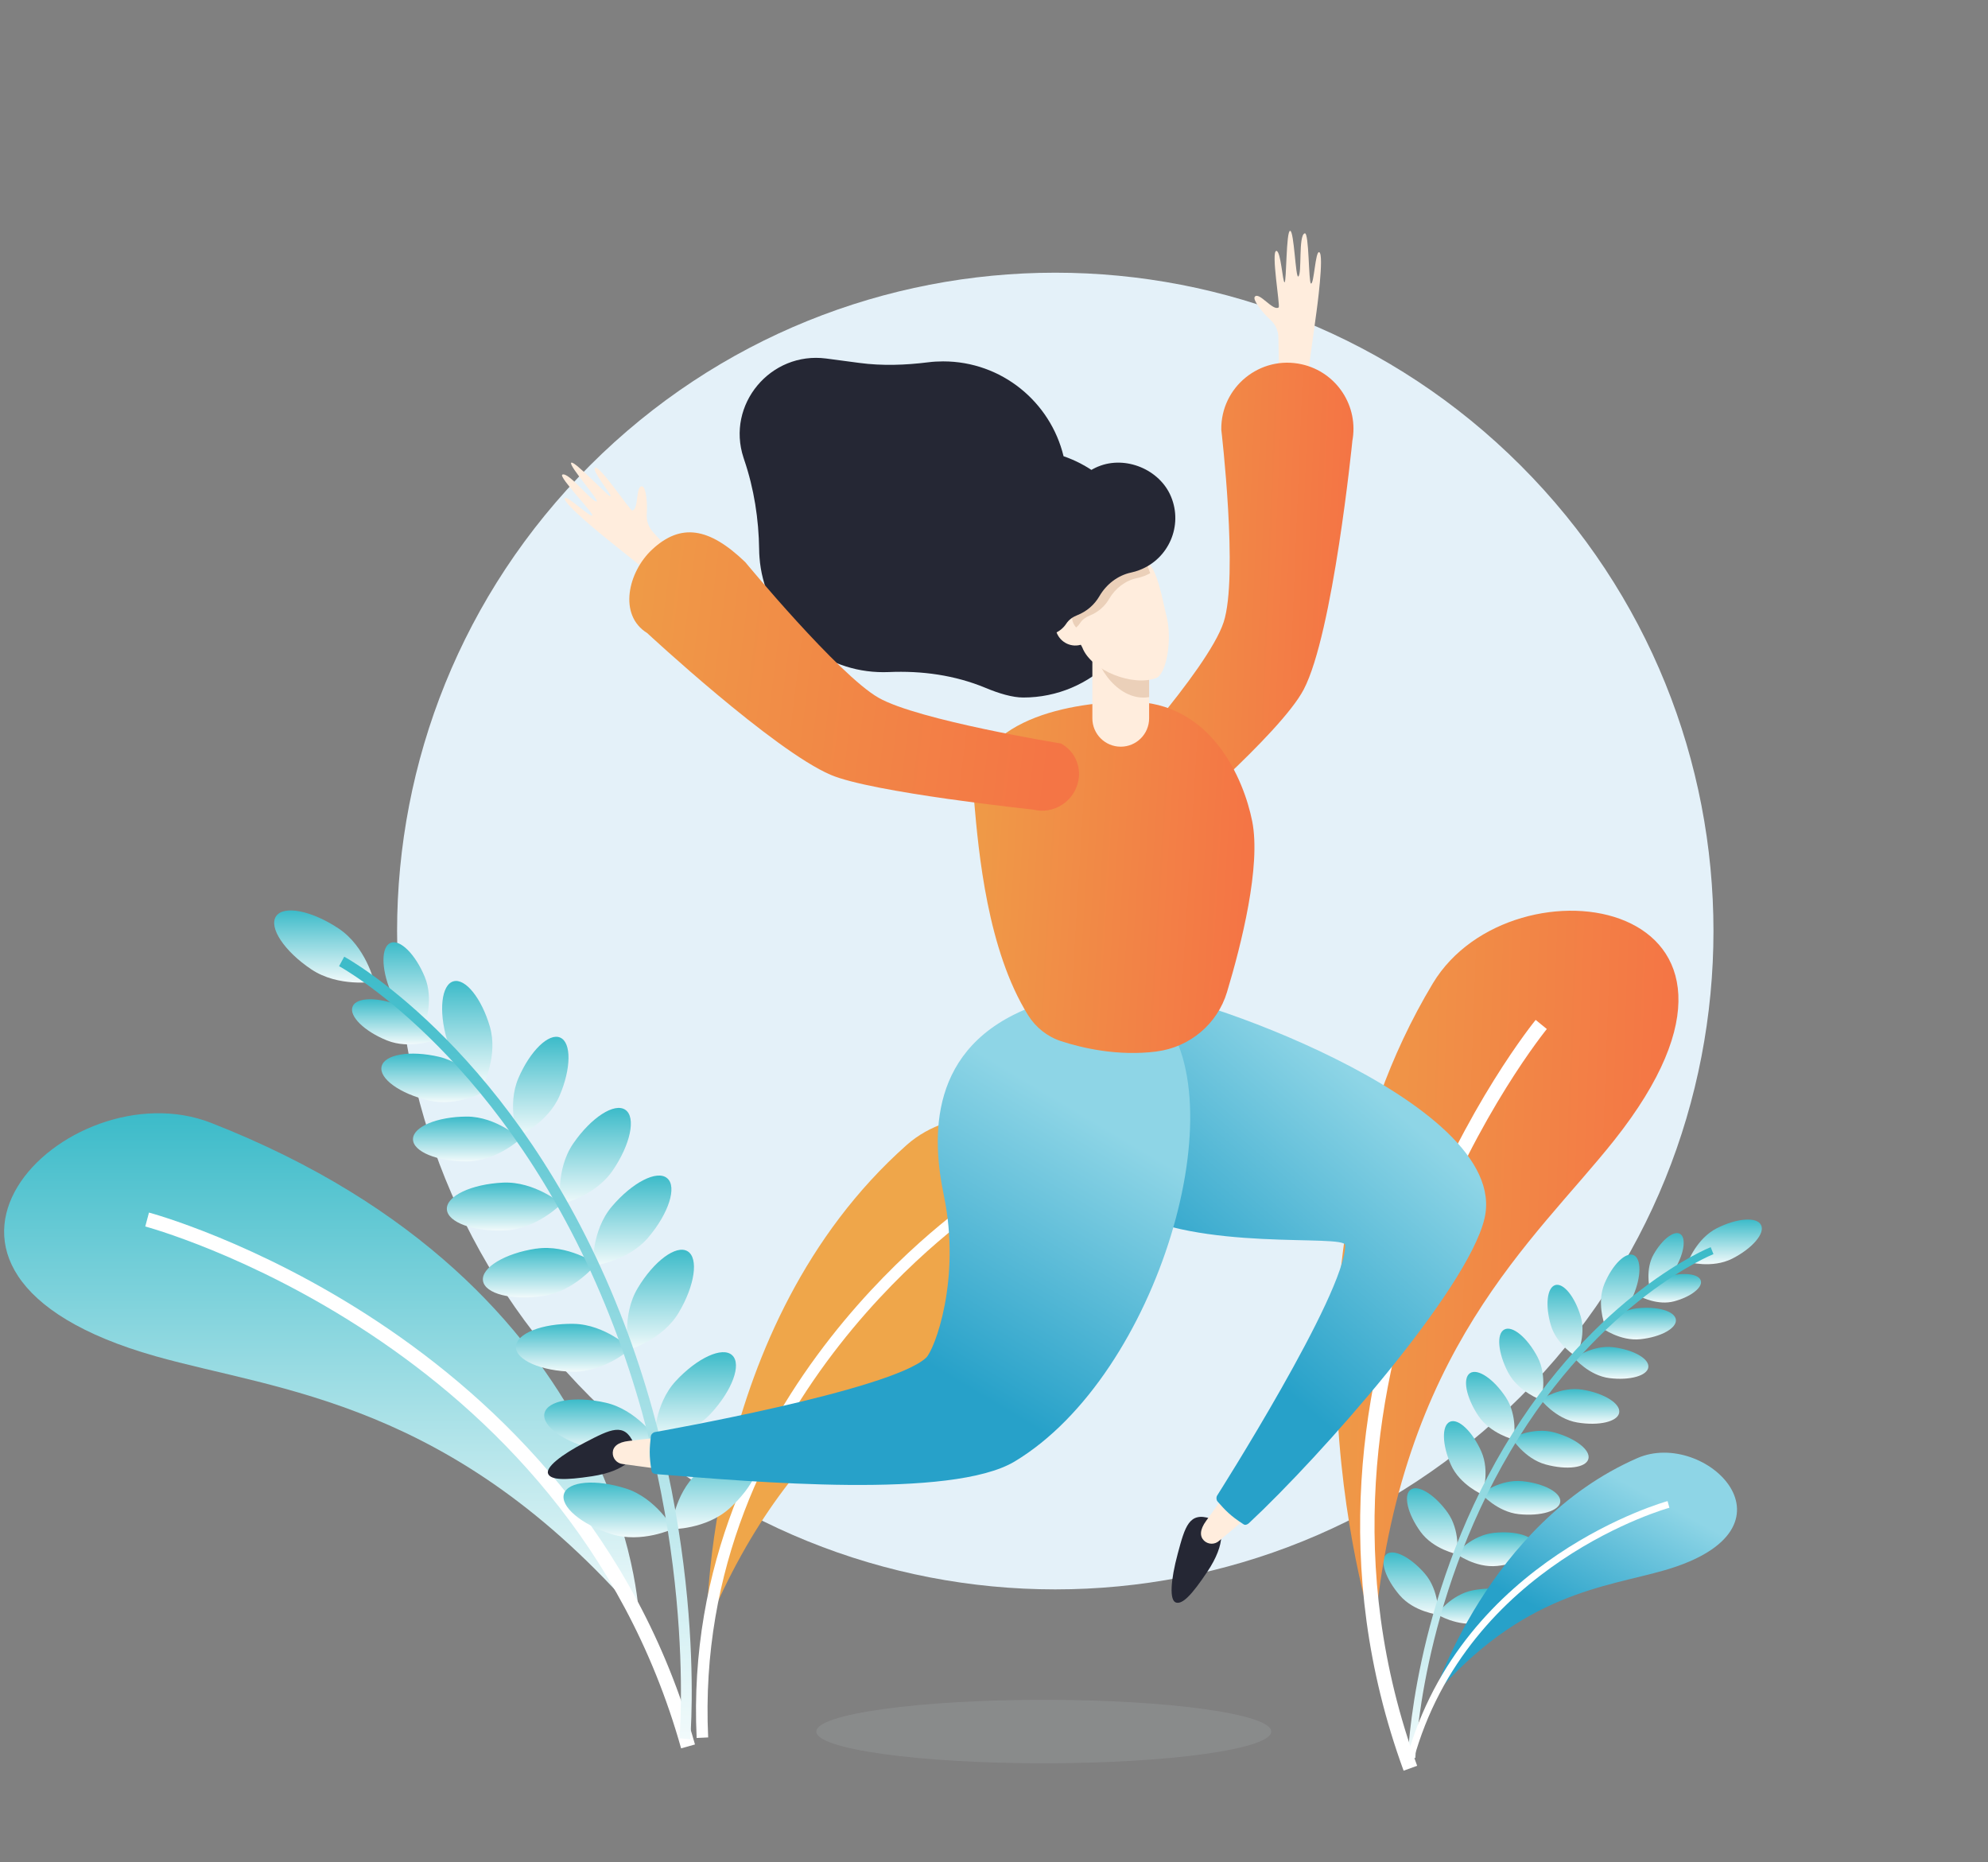 <svg width="236" height="221" viewBox="0 0 236 221" fill="none" xmlns="http://www.w3.org/2000/svg">
<rect x="0" y="0" width="236" height="221" fill="#808080" stroke="none"/>
<g id="Group 1902">
<path id="Vector" d="M180.525 165.75C211.039 135.236 211.039 85.764 180.525 55.25C150.011 24.736 100.539 24.736 70.025 55.25C39.511 85.764 39.511 135.236 70.025 165.75C100.539 196.264 150.011 196.264 180.525 165.75Z" fill="#E4F1F9"/>
<g id="Group">
<path id="Vector_2" d="M83.905 193.093C83.905 193.093 83.483 157.345 107.627 135.899C118.578 126.173 143.897 138.713 119.604 155.217C109.564 162.038 94.268 168.113 83.905 193.093Z" fill="#EFA64A"/>
<path id="Vector_3" d="M116.277 142.678C116.277 142.678 81.472 165.572 83.384 206.237" stroke="white" stroke-width="1.37" stroke-miterlimit="10"/>
</g>
<g id="Vector_4" style="mix-blend-mode:overlay" opacity="0.1">
<path d="M123.908 209.275C138.82 209.275 150.908 207.589 150.908 205.509C150.908 203.429 138.82 201.743 123.908 201.743C108.997 201.743 96.909 203.429 96.909 205.509C96.909 207.589 108.997 209.275 123.908 209.275Z" fill="#E4F1F9"/>
</g>
<g id="Group_2">
<path id="Vector_5" d="M75.86 191.852C75.86 191.852 74.627 152.643 25.055 133.267C7.972 126.587 -16.934 150.947 18.467 160.962C33.092 165.1 53.677 166.267 75.86 191.852Z" fill="url(#paint0_linear_24_1086)"/>
<path id="Vector_6" d="M17.465 144.739C17.465 144.739 67.873 158.181 81.679 207.272" stroke="white" stroke-width="1.71" stroke-miterlimit="10"/>
</g>
<g id="Group_3">
<path id="Vector_7" d="M40.211 110.207C43.422 112.35 44.415 116.514 44.415 116.514C44.415 116.514 40.194 117.201 36.974 115.057C33.763 112.913 31.876 110.083 32.77 108.75C33.663 107.409 36.991 108.063 40.211 110.207Z" fill="url(#paint1_linear_24_1086)"/>
<path id="Vector_8" d="M47.586 119.394C50.292 120.487 51.666 123.417 51.666 123.417C51.666 123.417 48.645 124.576 45.938 123.483C43.232 122.391 41.403 120.586 41.858 119.46C42.313 118.335 44.879 118.302 47.586 119.394Z" fill="url(#paint2_linear_24_1086)"/>
<path id="Vector_9" d="M50.425 115.943C51.542 118.641 50.425 121.67 50.425 121.67C50.425 121.67 47.478 120.33 46.361 117.631C45.243 114.933 45.243 112.367 46.361 111.904C47.486 111.44 49.307 113.244 50.425 115.943Z" fill="url(#paint3_linear_24_1086)"/>
<path id="Vector_10" d="M52.121 125.428C55.556 126.223 57.733 129.467 57.733 129.467C57.733 129.467 54.348 131.412 50.913 130.61C47.478 129.815 44.97 128.002 45.301 126.57C45.632 125.139 48.686 124.625 52.121 125.428Z" fill="url(#paint4_linear_24_1086)"/>
<path id="Vector_11" d="M58.155 121.852C59.14 125.238 57.386 128.722 57.386 128.722C57.386 128.722 54.033 126.719 53.048 123.342C52.063 119.957 52.403 116.886 53.818 116.472C55.233 116.059 57.17 118.475 58.155 121.852Z" fill="url(#paint5_linear_24_1086)"/>
<path id="Vector_12" d="M55.399 132.522C58.925 132.513 61.789 135.162 61.789 135.162C61.789 135.162 58.942 137.827 55.416 137.844C51.89 137.852 49.026 136.677 49.026 135.203C49.026 133.738 51.873 132.538 55.399 132.522Z" fill="url(#paint6_linear_24_1086)"/>
<path id="Vector_13" d="M59.72 140.36C63.477 140.186 66.656 142.876 66.656 142.876C66.656 142.876 63.742 145.856 59.984 146.03C56.227 146.204 53.123 145.078 53.048 143.514C52.974 141.949 55.962 140.534 59.72 140.36Z" fill="url(#paint7_linear_24_1086)"/>
<path id="Vector_14" d="M63.651 148.198C67.368 147.644 70.811 149.994 70.811 149.994C70.811 149.994 68.212 153.256 64.496 153.81C60.779 154.365 57.568 153.562 57.336 152.006C57.104 150.458 59.935 148.745 63.651 148.19V148.198Z" fill="url(#paint8_linear_24_1086)"/>
<path id="Vector_15" d="M68.104 157.121C71.862 157.187 74.867 160.076 74.867 160.076C74.867 160.076 71.771 162.865 68.005 162.799C64.247 162.733 61.218 161.417 61.243 159.844C61.267 158.28 64.338 157.055 68.104 157.121Z" fill="url(#paint9_linear_24_1086)"/>
<path id="Vector_16" d="M61.541 127.961C60.15 131.197 61.466 134.872 61.466 134.872C61.466 134.872 65.034 133.291 66.424 130.055C67.815 126.819 67.848 123.723 66.499 123.144C65.149 122.564 62.931 124.725 61.541 127.961Z" fill="url(#paint10_linear_24_1086)"/>
<path id="Vector_17" d="M68.046 135.725C65.919 138.829 66.532 142.942 66.532 142.942C66.532 142.942 70.596 142.032 72.723 138.936C74.85 135.833 75.529 132.604 74.238 131.719C72.946 130.833 70.174 132.629 68.046 135.725Z" fill="url(#paint11_linear_24_1086)"/>
<path id="Vector_18" d="M72.632 143.199C70.198 146.071 70.389 150.226 70.389 150.226C70.389 150.226 74.527 149.738 76.961 146.866C79.394 143.994 80.396 140.848 79.204 139.839C78.012 138.82 75.065 140.327 72.632 143.199Z" fill="url(#paint12_linear_24_1086)"/>
<path id="Vector_19" d="M75.694 152.9C73.766 156.128 74.635 160.2 74.635 160.2C74.635 160.2 78.633 159.041 80.561 155.805C82.49 152.577 82.962 149.307 81.621 148.505C80.28 147.702 77.623 149.663 75.694 152.9Z" fill="url(#paint13_linear_24_1086)"/>
<path id="Vector_20" d="M71.912 166.482C75.579 167.318 77.921 170.762 77.921 170.762C77.921 170.762 74.32 172.847 70.645 172.011C66.979 171.175 64.289 169.255 64.636 167.732C64.984 166.209 68.237 165.646 71.912 166.482Z" fill="url(#paint14_linear_24_1086)"/>
<path id="Vector_21" d="M80.214 163.916C77.656 166.681 77.672 170.844 77.672 170.844C77.672 170.844 81.828 170.53 84.377 167.774C86.935 165.009 88.069 161.913 86.918 160.846C85.767 159.778 82.763 161.16 80.214 163.916Z" fill="url(#paint15_linear_24_1086)"/>
<path id="Vector_22" d="M74.304 176.663C77.888 177.805 79.924 181.439 79.924 181.439C79.924 181.439 76.158 183.21 72.574 182.068C68.99 180.926 66.474 178.782 66.954 177.292C67.434 175.802 70.72 175.521 74.304 176.663Z" fill="url(#paint16_linear_24_1086)"/>
<path id="Vector_23" d="M82.796 174.809C80.015 177.342 79.676 181.497 79.676 181.497C79.676 181.497 83.839 181.538 86.62 179.005C89.401 176.473 90.8 173.476 89.74 172.318C88.681 171.159 85.577 172.276 82.796 174.809Z" fill="url(#paint17_linear_24_1086)"/>
<path id="Vector_24" d="M40.558 114.105C40.558 114.105 59.016 124.104 71.332 152.031C83.649 179.957 81.298 206.361 81.298 206.361" stroke="url(#paint18_linear_24_1086)" stroke-width="1.28" stroke-miterlimit="10"/>
</g>
<g id="Group_4">
<path id="Vector_25" d="M203.806 145.773C201.414 146.99 200.388 149.771 200.388 149.771C200.388 149.771 203.244 150.591 205.636 149.382C208.028 148.165 209.559 146.378 209.054 145.384C208.549 144.391 206.198 144.565 203.806 145.773Z" fill="url(#paint19_linear_24_1086)"/>
<path id="Vector_26" d="M197.971 151.493C196.018 152.023 194.826 153.926 194.826 153.926C194.826 153.926 196.812 154.969 198.766 154.439C200.719 153.91 202.126 152.817 201.911 152.006C201.687 151.187 199.924 150.963 197.971 151.493Z" fill="url(#paint20_linear_24_1086)"/>
<path id="Vector_27" d="M196.299 148.886C195.306 150.649 195.827 152.834 195.827 152.834C195.827 152.834 197.963 152.155 198.964 150.384C199.958 148.621 200.173 146.849 199.436 146.436C198.699 146.022 197.301 147.114 196.299 148.886Z" fill="url(#paint21_linear_24_1086)"/>
<path id="Vector_28" d="M194.346 155.275C191.912 155.54 190.149 157.593 190.149 157.593C190.149 157.593 192.318 159.207 194.751 158.942C197.185 158.677 199.064 157.634 198.948 156.625C198.84 155.615 196.779 155.011 194.346 155.275Z" fill="url(#paint22_linear_24_1086)"/>
<path id="Vector_29" d="M190.489 152.312C189.529 154.564 190.456 157.113 190.456 157.113C190.456 157.113 192.93 156.012 193.891 153.761C194.851 151.509 194.867 149.366 193.924 148.96C192.988 148.563 191.449 150.061 190.489 152.312Z" fill="url(#paint23_linear_24_1086)"/>
<path id="Vector_30" d="M191.507 159.894C189.082 159.596 186.888 161.185 186.888 161.185C186.888 161.185 188.626 163.255 191.06 163.561C193.485 163.859 195.554 163.279 195.678 162.27C195.803 161.26 193.94 160.2 191.507 159.894Z" fill="url(#paint24_linear_24_1086)"/>
<path id="Vector_31" d="M187.881 164.935C185.307 164.504 182.899 166.102 182.899 166.102C182.899 166.102 184.662 168.395 187.236 168.825C189.81 169.255 192.045 168.734 192.219 167.658C192.401 166.582 190.456 165.365 187.881 164.935Z" fill="url(#paint25_linear_24_1086)"/>
<path id="Vector_32" d="M184.521 170.009C182.005 169.322 179.447 170.663 179.447 170.663C179.447 170.663 180.97 173.121 183.486 173.808C186.003 174.495 188.279 174.205 188.56 173.154C188.85 172.103 187.037 170.696 184.521 170.009Z" fill="url(#paint26_linear_24_1086)"/>
<path id="Vector_33" d="M180.722 175.794C178.123 175.529 175.822 177.268 175.822 177.268C175.822 177.268 177.725 179.444 180.324 179.709C182.923 179.974 185.117 179.312 185.224 178.236C185.332 177.152 183.321 176.059 180.722 175.794Z" fill="url(#paint27_linear_24_1086)"/>
<path id="Vector_34" d="M187.65 156.244C188.337 158.586 187.128 161.011 187.128 161.011C187.128 161.011 184.802 159.629 184.107 157.287C183.412 154.944 183.652 152.809 184.629 152.519C185.605 152.23 186.954 153.901 187.65 156.244Z" fill="url(#paint28_linear_24_1086)"/>
<path id="Vector_35" d="M182.526 161.061C183.735 163.37 182.973 166.16 182.973 166.16C182.973 166.16 180.25 165.2 179.033 162.89C177.825 160.581 177.618 158.296 178.586 157.792C179.546 157.287 181.309 158.752 182.526 161.061Z" fill="url(#paint29_linear_24_1086)"/>
<path id="Vector_36" d="M178.752 165.829C180.192 168.005 179.72 170.853 179.72 170.853C179.72 170.853 176.914 170.174 175.474 167.997C174.034 165.82 173.604 163.569 174.506 162.973C175.416 162.369 177.312 163.652 178.752 165.829Z" fill="url(#paint30_linear_24_1086)"/>
<path id="Vector_37" d="M175.847 172.26C176.906 174.644 175.971 177.375 175.971 177.375C175.971 177.375 173.314 176.241 172.246 173.857C171.187 171.474 171.129 169.181 172.122 168.742C173.115 168.295 174.779 169.876 175.847 172.26Z" fill="url(#paint31_linear_24_1086)"/>
<path id="Vector_38" d="M177.328 181.928C174.729 182.201 172.834 184.386 172.834 184.386C172.834 184.386 175.143 186.124 177.742 185.851C180.341 185.578 182.352 184.477 182.236 183.393C182.121 182.308 179.927 181.654 177.328 181.928Z" fill="url(#paint32_linear_24_1086)"/>
<path id="Vector_39" d="M171.824 179.478C173.355 181.588 172.999 184.46 172.999 184.46C172.999 184.46 170.16 183.906 168.629 181.787C167.098 179.676 166.568 177.441 167.454 176.804C168.331 176.167 170.293 177.359 171.824 179.478Z" fill="url(#paint33_linear_24_1086)"/>
<path id="Vector_40" d="M174.837 188.748C172.271 189.245 170.566 191.579 170.566 191.579C170.566 191.579 173.016 193.11 175.582 192.613C178.148 192.117 180.051 190.85 179.853 189.783C179.646 188.715 177.403 188.251 174.837 188.748Z" fill="url(#paint34_linear_24_1086)"/>
<path id="Vector_41" d="M169.15 186.77C170.856 188.748 170.748 191.637 170.748 191.637C170.748 191.637 167.876 191.322 166.171 189.344C164.466 187.366 163.746 185.189 164.573 184.477C165.393 183.765 167.445 184.791 169.15 186.77Z" fill="url(#paint35_linear_24_1086)"/>
<path id="Vector_42" d="M203.244 148.43C203.244 148.43 189.702 153.794 178.917 172.02C168.132 190.246 167.578 208.629 167.578 208.629" stroke="url(#paint36_linear_24_1086)" stroke-width="0.89" stroke-miterlimit="10"/>
</g>
<g id="Group_5">
<path id="Vector_43" d="M163.133 193.946C163.133 193.946 149.261 151.377 170.094 116.713C179.546 100.994 214.492 106.515 191.631 135.328C182.178 147.238 166.162 160.217 163.133 193.946Z" fill="url(#paint37_linear_24_1086)"/>
<path id="Vector_44" d="M182.965 121.588C182.965 121.588 149.931 161.963 167.429 209.862" stroke="white" stroke-width="1.71" stroke-miterlimit="10"/>
</g>
<g id="Group_6">
<path id="Vector_45" d="M170.127 201.412C170.127 201.412 176.542 180.843 194.371 173.055C202.457 169.52 214.633 181.423 197.632 186.356C190.605 188.392 180.705 189.029 170.119 201.412H170.127Z" fill="url(#paint38_linear_24_1086)"/>
<path id="Vector_46" d="M198.07 178.551C198.07 178.551 173.86 185.189 167.379 208.853" stroke="white" stroke-width="0.82" stroke-miterlimit="10"/>
</g>
<g id="Group_7">
<path id="Vector_47" d="M151.852 44.917L151.761 40.017C151.744 39.231 151.396 38.486 150.809 37.956C149.857 37.104 148.681 35.581 148.955 35.225C149.459 34.563 151.123 36.98 151.794 36.483C151.992 36.334 150.85 29.737 151.529 29.779C152.058 29.812 152.265 33.528 152.497 33.503C152.729 33.479 152.671 27.354 153.159 27.395C153.631 27.445 153.797 33.015 154.119 32.816C154.591 32.519 154.103 27.916 154.889 27.693C155.411 27.544 155.336 33.553 155.626 33.652C155.99 33.785 156.147 29.77 156.603 29.928C157.232 30.151 156.288 36.98 156.288 36.98L155.096 45.654L151.852 44.926V44.917Z" fill="#FFEDDD"/>
<path id="Vector_48" d="M80.81 66.761L77.507 63.135C76.977 62.548 76.721 61.77 76.779 60.983C76.878 59.709 76.688 57.797 76.241 57.722C75.421 57.59 75.868 60.487 75.049 60.586C74.8 60.619 71.092 55.04 70.629 55.537C70.265 55.926 72.673 58.765 72.483 58.906C72.293 59.047 68.129 54.56 67.806 54.925C67.5 55.28 71.208 59.444 70.836 59.518C70.29 59.626 67.475 55.951 66.755 56.332C66.275 56.588 70.463 60.892 70.314 61.165C70.141 61.513 67.26 58.707 67.045 59.129C66.739 59.717 72.127 64.029 72.127 64.029L78.956 69.509L80.81 66.752V66.761Z" fill="#FFEDDD"/>
<g id="Group_8">
<path id="Vector_49" d="M126.259 54.155C124.703 47.699 118.901 42.89 111.964 42.89C111.369 42.89 110.781 42.923 110.201 42.997C107.478 43.337 104.73 43.436 102.007 43.072C100.807 42.906 99.458 42.732 98.076 42.55C91.479 41.689 86.181 48.005 88.267 54.328C88.292 54.403 88.317 54.486 88.342 54.56C89.517 58.004 90.072 61.604 90.121 65.246C90.121 65.552 90.138 65.858 90.163 66.165C90.668 73.043 96.073 78.754 102.909 79.648C103.787 79.764 104.648 79.797 105.492 79.764C109.432 79.59 113.363 80.128 117.005 81.643C118.57 82.297 120.184 82.785 121.475 82.785C129.603 82.785 136.2 76.196 136.2 68.06C136.2 61.604 132.036 56.133 126.259 54.146V54.155Z" fill="#252734"/>
<path id="Vector_50" d="M160.534 52.408C160.534 52.408 158.25 75.195 154.765 81.833C152.017 87.081 138.219 98.784 138.219 98.784C136.291 100.763 133.071 100.647 131.283 98.536C130 97.013 129.81 94.845 130.82 93.131C130.82 93.131 143.392 79.565 145.263 73.837C147.034 68.408 144.982 50.993 144.982 50.993C144.915 45.927 149.592 42.136 154.533 43.237C158.688 44.164 161.345 48.228 160.526 52.408H160.534Z" fill="url(#paint39_linear_24_1086)"/>
<path id="Vector_51" d="M143.723 180.239C141.158 179.386 140.678 181.183 139.817 184.377C138.956 187.572 138.799 189.981 139.626 190.204C140.396 190.411 141.489 189.286 143.326 186.538C145.536 183.235 145.395 180.793 143.723 180.239Z" fill="#252734"/>
<path id="Vector_52" d="M145.685 177.036L143.194 180.487C142.399 181.571 142.432 182.35 142.921 182.838C143.417 183.326 144.204 183.343 144.725 182.871L148.855 179.411L145.685 177.036Z" fill="#FFEDDD"/>
<path id="Vector_53" d="M136.556 117.995C124.024 122.929 127.492 139.905 133.394 143.406C142.167 148.612 159.682 146.427 159.69 147.785C159.748 153.504 144.485 177.507 144.485 177.507C144.361 177.739 144.386 178.029 144.551 178.219C145.445 179.229 146.033 179.891 147.639 180.918C147.829 181.042 148.086 180.934 148.251 180.785C156.81 172.814 174.175 153.14 176.219 144.656C179.629 130.502 138.906 117.068 136.564 117.995H136.556Z" fill="url(#paint40_linear_24_1086)"/>
<path id="Vector_54" d="M75.206 171.25C74.105 168.783 72.458 169.636 69.52 171.159C66.581 172.674 64.694 174.188 65.083 174.95C65.448 175.653 67.02 175.703 70.29 175.206C74.213 174.61 75.926 172.856 75.206 171.25Z" fill="#252734"/>
<path id="Vector_55" d="M78.889 170.53L74.66 171.018C73.327 171.159 72.764 171.714 72.74 172.401C72.715 173.096 73.236 173.692 73.923 173.758L79.27 174.478L78.881 170.538L78.889 170.53Z" fill="#FFEDDD"/>
<path id="Vector_56" d="M137.367 119.99C134.801 117.342 122.625 119.444 122.625 119.444C110.019 124.17 110.648 135.162 112.047 141.883C114.125 151.873 110.93 160.217 109.937 161.144C105.757 165.042 77.739 169.967 77.739 169.967C77.482 170.033 77.284 170.24 77.259 170.497C77.118 171.829 77.027 172.723 77.35 174.594C77.391 174.817 77.64 174.933 77.863 174.95C89.517 175.893 112.983 177.938 120.457 173.452C137.59 163.163 147.134 130.055 137.383 119.982L137.367 119.99Z" fill="url(#paint41_linear_24_1086)"/>
<path id="Vector_57" d="M137.301 124.791C141.232 124.294 144.518 121.538 145.66 117.747C147.374 112.053 149.716 102.766 148.648 97.452C147.655 92.486 143.815 83.282 134.18 83.282C127.757 83.282 114.795 85.185 115.639 95.043C116.169 101.185 117.22 112.748 122.046 120.487C122.948 121.935 124.33 123.036 125.953 123.566C128.461 124.385 132.698 125.379 137.284 124.799L137.301 124.791Z" fill="url(#paint42_linear_24_1086)"/>
<path id="Vector_58" d="M129.677 74.135H136.415V85.251C136.415 87.114 134.908 88.62 133.046 88.62C131.184 88.62 129.677 87.114 129.677 85.251V74.135Z" fill="#FFEDDD"/>
<path id="Vector_59" d="M135.744 82.793C135.976 82.793 136.2 82.768 136.415 82.735V74.135H129.677V75.394C129.677 78.746 132.392 82.793 135.744 82.793Z" fill="#EBD0B9"/>
<path id="Vector_60" d="M137.267 80.467C134.511 81.519 129.545 79.606 128.485 76.85C128.485 76.85 126.184 72.679 126.309 71.164C126.88 64.153 133.559 65.511 136.001 66.603C137.392 67.224 138.07 71.57 138.459 73.035C139.213 75.882 138.459 80.012 137.259 80.467H137.267Z" fill="#FFEDDD"/>
<path id="Vector_61" d="M125.431 75.071C125.903 76.304 127.269 76.925 128.485 76.461L126.78 72C125.564 72.463 124.959 73.838 125.431 75.071Z" fill="#FFEDDD"/>
<path id="Vector_62" d="M136.001 66.595L127.592 69.815L128.295 71.661C127.459 72.033 127.045 73.01 127.385 73.887C127.476 74.119 127.6 74.309 127.757 74.475C127.931 74.317 128.096 74.144 128.221 73.945C128.494 73.531 128.899 73.242 129.355 73.059C130.356 72.67 131.159 71.959 131.672 71.073C132.392 69.84 133.576 68.904 134.966 68.615C135.264 68.557 135.554 68.466 135.844 68.358C136.084 68.267 136.332 68.143 136.547 68.027L135.993 66.579L136.001 66.595Z" fill="#EBD0B9"/>
<path id="Vector_63" d="M130.364 55.371C128.56 56.125 127.26 57.59 126.665 59.311C126.035 61.116 124.686 62.531 123.064 63.549C123.047 63.557 123.023 63.574 123.006 63.582C121.218 64.733 120.266 66.901 120.655 68.995C120.705 69.269 120.78 69.542 120.862 69.79C121.152 70.634 121.318 71.537 121.202 72.422C121.152 72.836 121.193 73.258 121.351 73.672C121.897 75.104 123.577 75.783 125.1 75.203C125.729 74.963 126.234 74.541 126.573 74.028C126.88 73.556 127.343 73.225 127.873 73.018C129.015 72.571 129.926 71.768 130.513 70.758C131.333 69.351 132.682 68.292 134.271 67.953C134.61 67.878 134.942 67.787 135.273 67.654C138.741 66.33 140.454 62.39 139.014 58.939C137.673 55.711 133.601 54.031 130.373 55.371H130.364Z" fill="#252734"/>
<path id="Vector_64" d="M76.812 75.12C76.812 75.12 91.818 89.059 98.622 91.964C103.538 94.067 122.65 96.086 122.65 96.086C125.075 96.707 127.567 95.101 128.022 92.626C128.353 90.847 127.517 89.084 125.944 88.24C125.944 88.24 108.976 85.5 104.275 82.802C99.516 80.07 88.466 66.711 88.466 66.711C84.178 62.589 80.818 62.051 77.408 65.229C74.544 67.903 73.385 73.001 76.82 75.129L76.812 75.12Z" fill="url(#paint43_linear_24_1086)"/>
</g>
</g>
</g>
<defs>
<linearGradient id="paint0_linear_24_1086" x1="38.174" y1="132.124" x2="38.174" y2="191.852" gradientUnits="userSpaceOnUse">
<stop stop-color="#3CBBC9"/>
<stop offset="1" stop-color="#F1FAFB"/>
</linearGradient>
<linearGradient id="paint1_linear_24_1086" x1="38.481" y1="108.053" x2="38.481" y2="116.619" gradientUnits="userSpaceOnUse">
<stop stop-color="#3CBBC9"/>
<stop offset="1" stop-color="#F1FAFB"/>
</linearGradient>
<linearGradient id="paint2_linear_24_1086" x1="46.727" y1="118.595" x2="46.727" y2="123.952" gradientUnits="userSpaceOnUse">
<stop stop-color="#3CBBC9"/>
<stop offset="1" stop-color="#F1FAFB"/>
</linearGradient>
<linearGradient id="paint3_linear_24_1086" x1="48.222" y1="111.831" x2="48.222" y2="121.67" gradientUnits="userSpaceOnUse">
<stop stop-color="#3CBBC9"/>
<stop offset="1" stop-color="#F1FAFB"/>
</linearGradient>
<linearGradient id="paint4_linear_24_1086" x1="51.502" y1="125.049" x2="51.502" y2="130.804" gradientUnits="userSpaceOnUse">
<stop stop-color="#3CBBC9"/>
<stop offset="1" stop-color="#F1FAFB"/>
</linearGradient>
<linearGradient id="paint5_linear_24_1086" x1="55.47" y1="116.426" x2="55.47" y2="128.722" gradientUnits="userSpaceOnUse">
<stop stop-color="#3CBBC9"/>
<stop offset="1" stop-color="#F1FAFB"/>
</linearGradient>
<linearGradient id="paint6_linear_24_1086" x1="55.407" y1="132.522" x2="55.407" y2="137.844" gradientUnits="userSpaceOnUse">
<stop stop-color="#3CBBC9"/>
<stop offset="1" stop-color="#F1FAFB"/>
</linearGradient>
<linearGradient id="paint7_linear_24_1086" x1="59.851" y1="140.352" x2="59.851" y2="146.047" gradientUnits="userSpaceOnUse">
<stop stop-color="#3CBBC9"/>
<stop offset="1" stop-color="#F1FAFB"/>
</linearGradient>
<linearGradient id="paint8_linear_24_1086" x1="64.067" y1="148.114" x2="64.067" y2="153.986" gradientUnits="userSpaceOnUse">
<stop stop-color="#3CBBC9"/>
<stop offset="1" stop-color="#F1FAFB"/>
</linearGradient>
<linearGradient id="paint9_linear_24_1086" x1="68.055" y1="157.118" x2="68.055" y2="162.8" gradientUnits="userSpaceOnUse">
<stop stop-color="#3CBBC9"/>
<stop offset="1" stop-color="#F1FAFB"/>
</linearGradient>
<linearGradient id="paint10_linear_24_1086" x1="64.196" y1="123.05" x2="64.196" y2="134.872" gradientUnits="userSpaceOnUse">
<stop stop-color="#3CBBC9"/>
<stop offset="1" stop-color="#F1FAFB"/>
</linearGradient>
<linearGradient id="paint11_linear_24_1086" x1="70.671" y1="131.493" x2="70.671" y2="142.942" gradientUnits="userSpaceOnUse">
<stop stop-color="#3CBBC9"/>
<stop offset="1" stop-color="#F1FAFB"/>
</linearGradient>
<linearGradient id="paint12_linear_24_1086" x1="75.046" y1="139.52" x2="75.046" y2="150.226" gradientUnits="userSpaceOnUse">
<stop stop-color="#3CBBC9"/>
<stop offset="1" stop-color="#F1FAFB"/>
</linearGradient>
<linearGradient id="paint13_linear_24_1086" x1="78.412" y1="148.325" x2="78.412" y2="160.2" gradientUnits="userSpaceOnUse">
<stop stop-color="#3CBBC9"/>
<stop offset="1" stop-color="#F1FAFB"/>
</linearGradient>
<linearGradient id="paint14_linear_24_1086" x1="71.263" y1="166.095" x2="71.263" y2="172.209" gradientUnits="userSpaceOnUse">
<stop stop-color="#3CBBC9"/>
<stop offset="1" stop-color="#F1FAFB"/>
</linearGradient>
<linearGradient id="paint15_linear_24_1086" x1="82.52" y1="160.485" x2="82.52" y2="170.844" gradientUnits="userSpaceOnUse">
<stop stop-color="#3CBBC9"/>
<stop offset="1" stop-color="#F1FAFB"/>
</linearGradient>
<linearGradient id="paint16_linear_24_1086" x1="73.409" y1="175.961" x2="73.409" y2="182.452" gradientUnits="userSpaceOnUse">
<stop stop-color="#3CBBC9"/>
<stop offset="1" stop-color="#F1FAFB"/>
</linearGradient>
<linearGradient id="paint17_linear_24_1086" x1="84.885" y1="171.86" x2="84.885" y2="181.497" gradientUnits="userSpaceOnUse">
<stop stop-color="#3CBBC9"/>
<stop offset="1" stop-color="#F1FAFB"/>
</linearGradient>
<linearGradient id="paint18_linear_24_1086" x1="61.018" y1="114.105" x2="61.018" y2="206.361" gradientUnits="userSpaceOnUse">
<stop stop-color="#3CBBC9"/>
<stop offset="1" stop-color="#F1FAFB"/>
</linearGradient>
<linearGradient id="paint19_linear_24_1086" x1="204.769" y1="144.74" x2="204.769" y2="150.043" gradientUnits="userSpaceOnUse">
<stop stop-color="#3CBBC9"/>
<stop offset="1" stop-color="#F1FAFB"/>
</linearGradient>
<linearGradient id="paint20_linear_24_1086" x1="198.379" y1="151.206" x2="198.379" y2="154.59" gradientUnits="userSpaceOnUse">
<stop stop-color="#3CBBC9"/>
<stop offset="1" stop-color="#F1FAFB"/>
</linearGradient>
<linearGradient id="paint21_linear_24_1086" x1="197.782" y1="146.348" x2="197.782" y2="152.834" gradientUnits="userSpaceOnUse">
<stop stop-color="#3CBBC9"/>
<stop offset="1" stop-color="#F1FAFB"/>
</linearGradient>
<linearGradient id="paint22_linear_24_1086" x1="194.551" y1="155.213" x2="194.551" y2="158.972" gradientUnits="userSpaceOnUse">
<stop stop-color="#3CBBC9"/>
<stop offset="1" stop-color="#F1FAFB"/>
</linearGradient>
<linearGradient id="paint23_linear_24_1086" x1="192.337" y1="148.896" x2="192.337" y2="157.113" gradientUnits="userSpaceOnUse">
<stop stop-color="#3CBBC9"/>
<stop offset="1" stop-color="#F1FAFB"/>
</linearGradient>
<linearGradient id="paint24_linear_24_1086" x1="191.286" y1="159.857" x2="191.286" y2="163.639" gradientUnits="userSpaceOnUse">
<stop stop-color="#3CBBC9"/>
<stop offset="1" stop-color="#F1FAFB"/>
</linearGradient>
<linearGradient id="paint25_linear_24_1086" x1="187.565" y1="164.861" x2="187.565" y2="168.976" gradientUnits="userSpaceOnUse">
<stop stop-color="#3CBBC9"/>
<stop offset="1" stop-color="#F1FAFB"/>
</linearGradient>
<linearGradient id="paint26_linear_24_1086" x1="184.019" y1="169.813" x2="184.019" y2="174.18" gradientUnits="userSpaceOnUse">
<stop stop-color="#3CBBC9"/>
<stop offset="1" stop-color="#F1FAFB"/>
</linearGradient>
<linearGradient id="paint27_linear_24_1086" x1="180.525" y1="175.767" x2="180.525" y2="179.768" gradientUnits="userSpaceOnUse">
<stop stop-color="#3CBBC9"/>
<stop offset="1" stop-color="#F1FAFB"/>
</linearGradient>
<linearGradient id="paint28_linear_24_1086" x1="185.785" y1="152.487" x2="185.785" y2="161.011" gradientUnits="userSpaceOnUse">
<stop stop-color="#3CBBC9"/>
<stop offset="1" stop-color="#F1FAFB"/>
</linearGradient>
<linearGradient id="paint29_linear_24_1086" x1="180.592" y1="157.692" x2="180.592" y2="166.16" gradientUnits="userSpaceOnUse">
<stop stop-color="#3CBBC9"/>
<stop offset="1" stop-color="#F1FAFB"/>
</linearGradient>
<linearGradient id="paint30_linear_24_1086" x1="176.914" y1="162.824" x2="176.914" y2="170.853" gradientUnits="userSpaceOnUse">
<stop stop-color="#3CBBC9"/>
<stop offset="1" stop-color="#F1FAFB"/>
</linearGradient>
<linearGradient id="paint31_linear_24_1086" x1="173.882" y1="168.667" x2="173.882" y2="177.375" gradientUnits="userSpaceOnUse">
<stop stop-color="#3CBBC9"/>
<stop offset="1" stop-color="#F1FAFB"/>
</linearGradient>
<linearGradient id="paint32_linear_24_1086" x1="177.537" y1="181.865" x2="177.537" y2="185.88" gradientUnits="userSpaceOnUse">
<stop stop-color="#3CBBC9"/>
<stop offset="1" stop-color="#F1FAFB"/>
</linearGradient>
<linearGradient id="paint33_linear_24_1086" x1="170.03" y1="176.632" x2="170.03" y2="184.46" gradientUnits="userSpaceOnUse">
<stop stop-color="#3CBBC9"/>
<stop offset="1" stop-color="#F1FAFB"/>
</linearGradient>
<linearGradient id="paint34_linear_24_1086" x1="175.216" y1="188.549" x2="175.216" y2="192.712" gradientUnits="userSpaceOnUse">
<stop stop-color="#3CBBC9"/>
<stop offset="1" stop-color="#F1FAFB"/>
</linearGradient>
<linearGradient id="paint35_linear_24_1086" x1="167.489" y1="184.251" x2="167.489" y2="191.637" gradientUnits="userSpaceOnUse">
<stop stop-color="#3CBBC9"/>
<stop offset="1" stop-color="#F1FAFB"/>
</linearGradient>
<linearGradient id="paint36_linear_24_1086" x1="185.411" y1="148.43" x2="185.411" y2="208.629" gradientUnits="userSpaceOnUse">
<stop stop-color="#3CBBC9"/>
<stop offset="1" stop-color="#F1FAFB"/>
</linearGradient>
<linearGradient id="paint37_linear_24_1086" x1="152.414" y1="82.333" x2="200.117" y2="84.056" gradientUnits="userSpaceOnUse">
<stop stop-color="#EEA248"/>
<stop offset="1" stop-color="#F47545"/>
</linearGradient>
<linearGradient id="paint38_linear_24_1086" x1="175.424" y1="187.091" x2="183.965" y2="171.145" gradientUnits="userSpaceOnUse">
<stop stop-color="#27A1C9"/>
<stop offset="1" stop-color="#8ED5E6"/>
</linearGradient>
<linearGradient id="paint39_linear_24_1086" x1="125.527" y1="25.901" x2="161.309" y2="27.358" gradientUnits="userSpaceOnUse">
<stop stop-color="#EEA248"/>
<stop offset="1" stop-color="#F47545"/>
</linearGradient>
<linearGradient id="paint40_linear_24_1086" x1="135.172" y1="149.854" x2="157.247" y2="124.436" gradientUnits="userSpaceOnUse">
<stop stop-color="#27A1C9"/>
<stop offset="1" stop-color="#8ED5E6"/>
</linearGradient>
<linearGradient id="paint41_linear_24_1086" x1="86.564" y1="147.806" x2="104.514" y2="117.797" gradientUnits="userSpaceOnUse">
<stop stop-color="#27A1C9"/>
<stop offset="1" stop-color="#8ED5E6"/>
</linearGradient>
<linearGradient id="paint42_linear_24_1086" x1="110.523" y1="70.774" x2="149.531" y2="73.153" gradientUnits="userSpaceOnUse">
<stop stop-color="#EEA248"/>
<stop offset="1" stop-color="#F47545"/>
</linearGradient>
<linearGradient id="paint43_linear_24_1086" x1="66.572" y1="53.268" x2="128.369" y2="60.889" gradientUnits="userSpaceOnUse">
<stop stop-color="#EEA248"/>
<stop offset="1" stop-color="#F47545"/>
</linearGradient>
</defs>
</svg>
